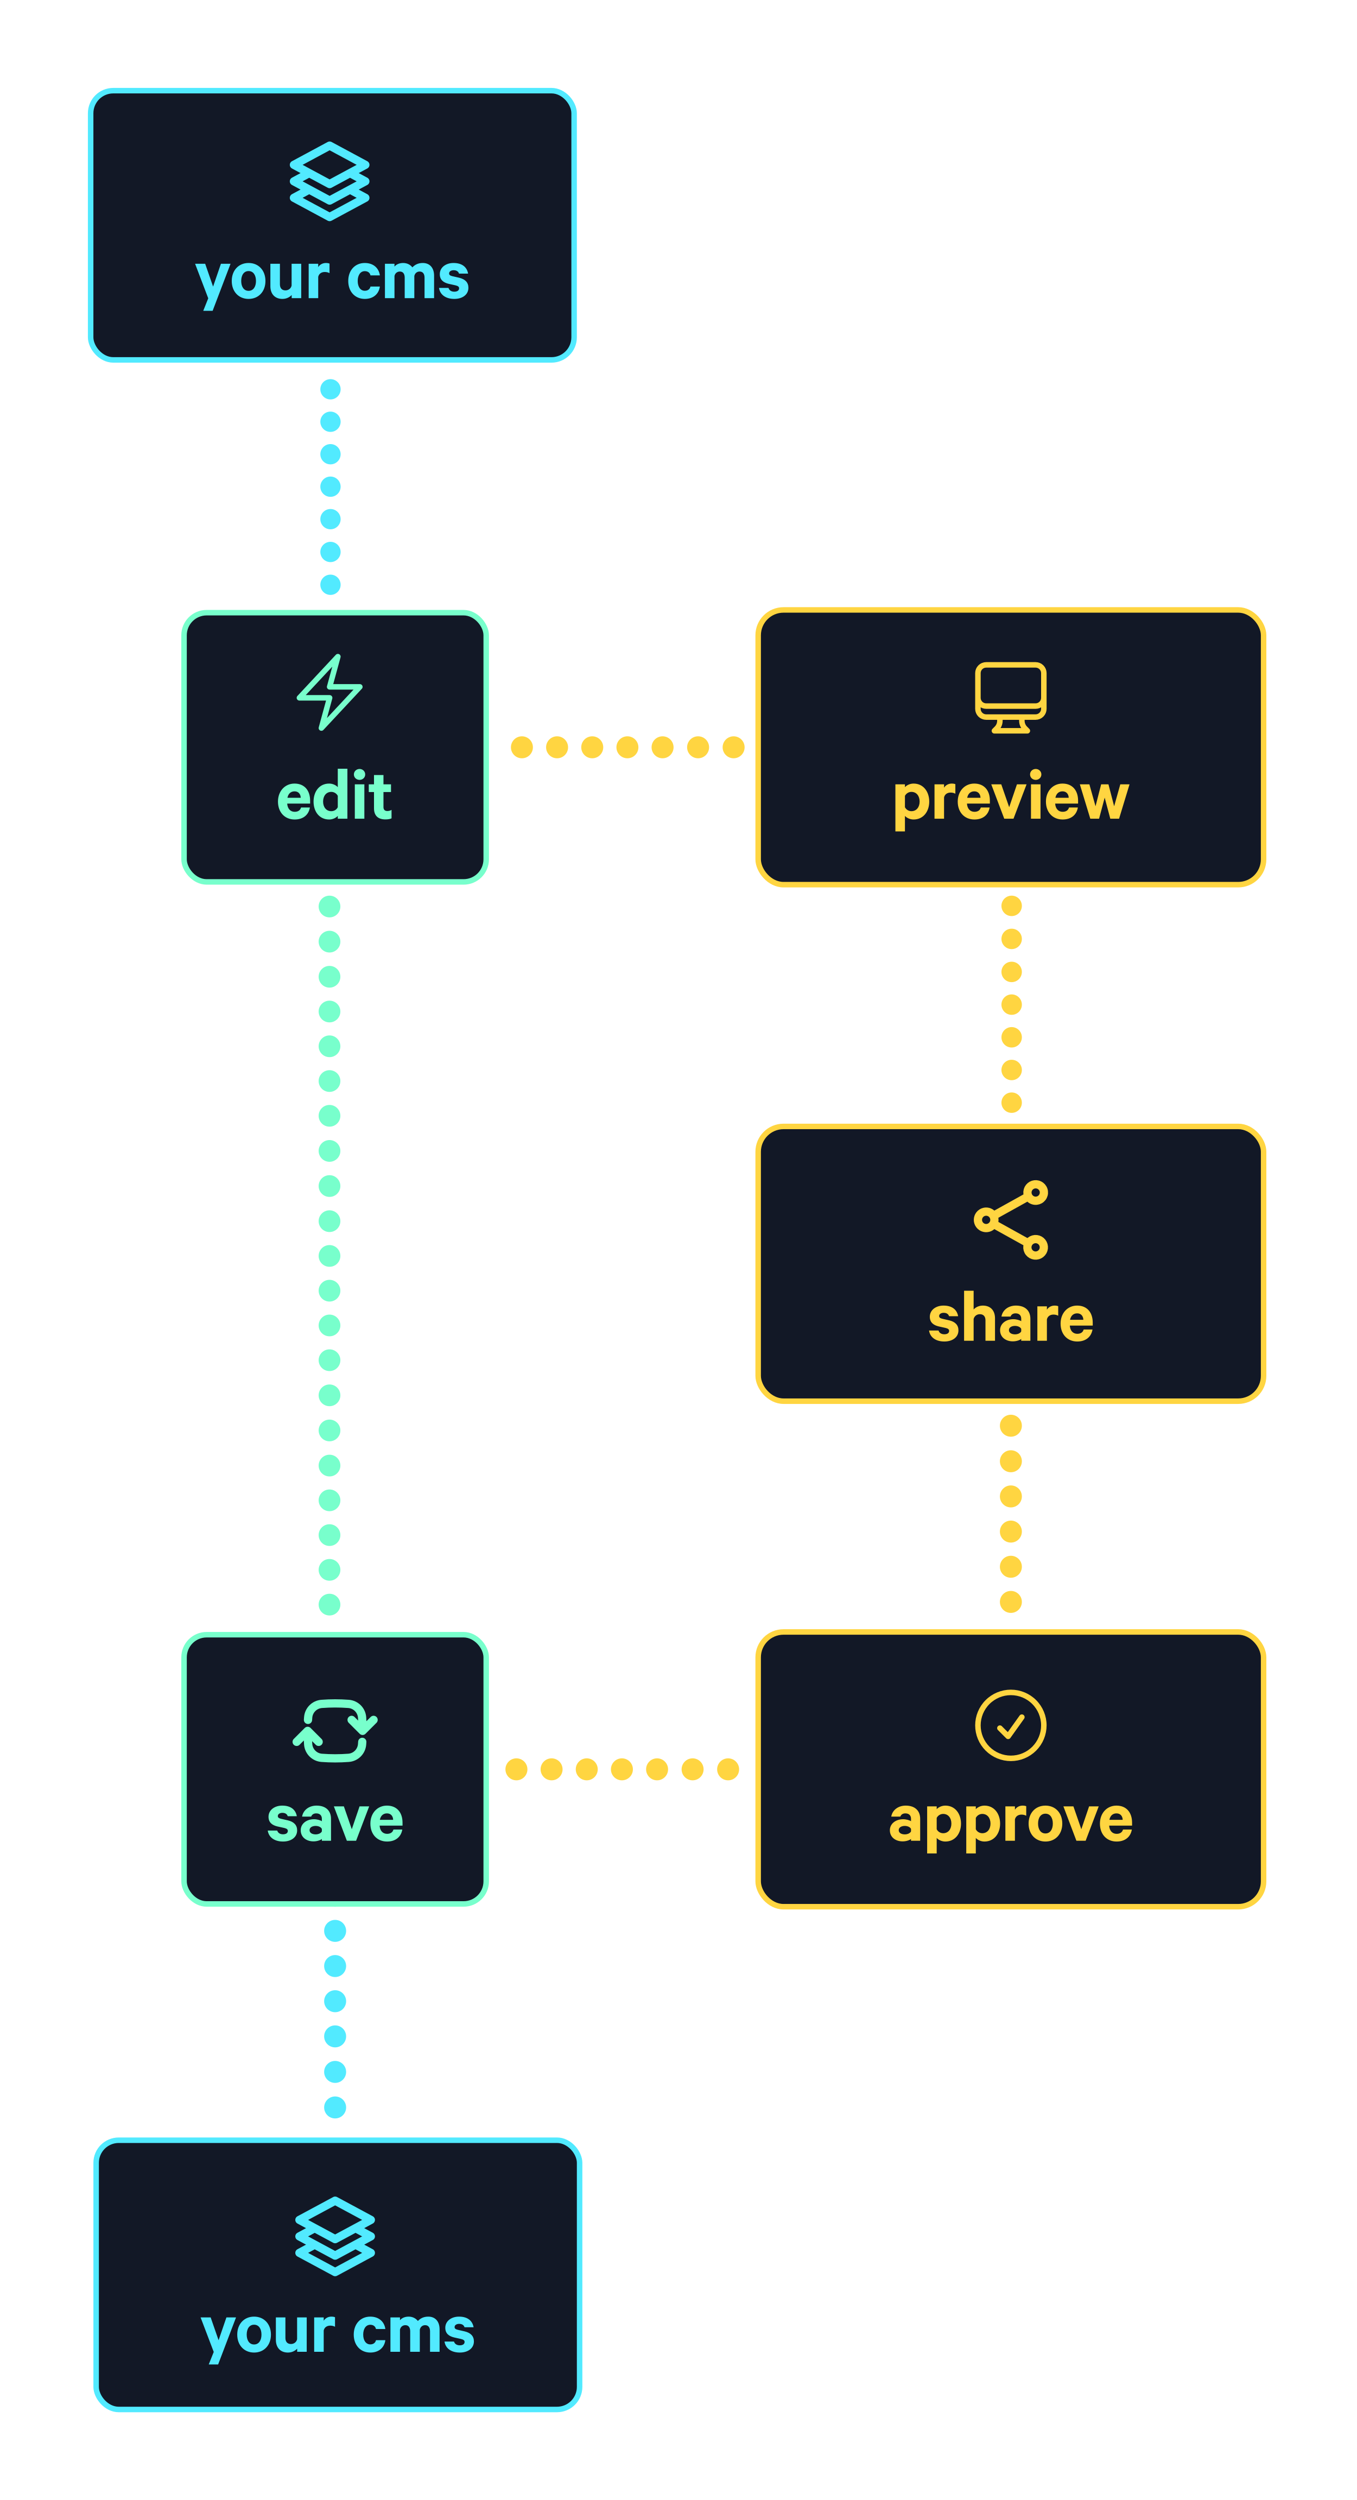 <svg width="247" height="455" viewBox="0 0 247 455" fill="none" xmlns="http://www.w3.org/2000/svg">
<ellipse cx="60.154" cy="70.846" rx="1.846" ry="1.846" fill="#52EAFF"/>
<ellipse cx="60.154" cy="76.755" rx="1.846" ry="1.846" fill="#52EAFF"/>
<ellipse cx="60.154" cy="82.664" rx="1.846" ry="1.846" fill="#52EAFF"/>
<ellipse cx="60.154" cy="88.572" rx="1.846" ry="1.846" fill="#52EAFF"/>
<ellipse cx="60.154" cy="94.481" rx="1.846" ry="1.846" fill="#52EAFF"/>
<ellipse cx="60.154" cy="100.451" rx="1.846" ry="1.846" fill="#52EAFF"/>
<ellipse cx="60.154" cy="106.421" rx="1.846" ry="1.846" fill="#52EAFF"/>
<ellipse cx="61" cy="345" rx="2" ry="2" fill="#52EAFF"/>
<ellipse cx="61" cy="351.4" rx="2" ry="2" fill="#52EAFF"/>
<ellipse cx="61" cy="357.8" rx="2" ry="2" fill="#52EAFF"/>
<ellipse cx="61" cy="364.2" rx="2" ry="2" fill="#52EAFF"/>
<ellipse cx="61" cy="370.6" rx="2" ry="2" fill="#52EAFF"/>
<ellipse cx="61" cy="377.067" rx="2" ry="2" fill="#52EAFF"/>
<ellipse cx="61" cy="383.533" rx="2" ry="2" fill="#52EAFF"/>
<circle cx="95" cy="136" r="2" transform="rotate(-90 95 136)" fill="#FFD541"/>
<circle cx="101.399" cy="136" r="2" transform="rotate(-90 101.399 136)" fill="#FFD541"/>
<circle cx="107.8" cy="136" r="2" transform="rotate(-90 107.8 136)" fill="#FFD541"/>
<circle cx="114.2" cy="136" r="2" transform="rotate(-90 114.2 136)" fill="#FFD541"/>
<circle cx="120.601" cy="136" r="2" transform="rotate(-90 120.601 136)" fill="#FFD541"/>
<circle cx="127.067" cy="136" r="2" transform="rotate(-90 127.067 136)" fill="#FFD541"/>
<circle cx="133.533" cy="136" r="2" transform="rotate(-90 133.533 136)" fill="#FFD541"/>
<circle cx="184.141" cy="200.674" r="1.859" transform="rotate(-180 184.141 200.674)" fill="#FFD541"/>
<circle cx="184.141" cy="194.726" r="1.859" transform="rotate(-180 184.141 194.726)" fill="#FFD541"/>
<circle cx="184.141" cy="188.777" r="1.859" transform="rotate(-180 184.141 188.777)" fill="#FFD541"/>
<circle cx="184.141" cy="182.829" r="1.859" transform="rotate(-180 184.141 182.829)" fill="#FFD541"/>
<circle cx="184.141" cy="176.88" r="1.859" transform="rotate(-180 184.141 176.88)" fill="#FFD541"/>
<circle cx="184.141" cy="170.869" r="1.859" transform="rotate(-180 184.141 170.869)" fill="#FFD541"/>
<circle cx="184.141" cy="164.859" r="1.859" transform="rotate(-180 184.141 164.859)" fill="#FFD541"/>
<circle cx="59.977" cy="203.064" r="1.977" transform="rotate(-180 59.977 203.064)" fill="#78FFCC"/>
<circle cx="59.977" cy="196.739" r="1.977" transform="rotate(-180 59.977 196.739)" fill="#78FFCC"/>
<circle cx="59.977" cy="190.412" r="1.977" transform="rotate(-180 59.977 190.412)" fill="#78FFCC"/>
<circle cx="59.977" cy="184.086" r="1.977" transform="rotate(-180 59.977 184.086)" fill="#78FFCC"/>
<circle cx="59.977" cy="177.76" r="1.977" transform="rotate(-180 59.977 177.76)" fill="#78FFCC"/>
<circle cx="59.977" cy="171.368" r="1.977" transform="rotate(-180 59.977 171.368)" fill="#78FFCC"/>
<circle cx="59.977" cy="164.977" r="1.977" transform="rotate(-180 59.977 164.977)" fill="#78FFCC"/>
<circle cx="59.977" cy="247.544" r="1.977" transform="rotate(-180 59.977 247.544)" fill="#78FFCC"/>
<circle cx="59.977" cy="241.218" r="1.977" transform="rotate(-180 59.977 241.218)" fill="#78FFCC"/>
<circle cx="59.977" cy="234.892" r="1.977" transform="rotate(-180 59.977 234.892)" fill="#78FFCC"/>
<circle cx="59.977" cy="228.566" r="1.977" transform="rotate(-180 59.977 228.566)" fill="#78FFCC"/>
<circle cx="59.977" cy="222.24" r="1.977" transform="rotate(-180 59.977 222.24)" fill="#78FFCC"/>
<circle cx="59.977" cy="215.848" r="1.977" transform="rotate(-180 59.977 215.848)" fill="#78FFCC"/>
<circle cx="59.977" cy="209.456" r="1.977" transform="rotate(-180 59.977 209.456)" fill="#78FFCC"/>
<circle cx="59.977" cy="292.023" r="1.977" transform="rotate(-180 59.977 292.023)" fill="#78FFCC"/>
<circle cx="59.977" cy="285.697" r="1.977" transform="rotate(-180 59.977 285.697)" fill="#78FFCC"/>
<circle cx="59.977" cy="279.371" r="1.977" transform="rotate(-180 59.977 279.371)" fill="#78FFCC"/>
<circle cx="59.977" cy="273.045" r="1.977" transform="rotate(-180 59.977 273.045)" fill="#78FFCC"/>
<circle cx="59.977" cy="266.719" r="1.977" transform="rotate(-180 59.977 266.719)" fill="#78FFCC"/>
<circle cx="59.977" cy="260.327" r="1.977" transform="rotate(-180 59.977 260.327)" fill="#78FFCC"/>
<circle cx="59.977" cy="253.936" r="1.977" transform="rotate(-180 59.977 253.936)" fill="#78FFCC"/>
<circle cx="184" cy="291.533" r="2" transform="rotate(-180 184 291.533)" fill="#FFD541"/>
<circle cx="184" cy="285.134" r="2" transform="rotate(-180 184 285.134)" fill="#FFD541"/>
<circle cx="184" cy="278.733" r="2" transform="rotate(-180 184 278.733)" fill="#FFD541"/>
<circle cx="184" cy="272.333" r="2" transform="rotate(-180 184 272.333)" fill="#FFD541"/>
<circle cx="184" cy="265.933" r="2" transform="rotate(-180 184 265.933)" fill="#FFD541"/>
<circle cx="184" cy="259.466" r="2" transform="rotate(-180 184 259.466)" fill="#FFD541"/>
<circle cx="184" cy="253" r="2" transform="rotate(-180 184 253)" fill="#FFD541"/>
<circle cx="94" cy="322" r="2" transform="rotate(-90 94 322)" fill="#FFD541"/>
<circle cx="100.399" cy="322" r="2" transform="rotate(-90 100.399 322)" fill="#FFD541"/>
<circle cx="106.8" cy="322" r="2" transform="rotate(-90 106.8 322)" fill="#FFD541"/>
<circle cx="113.2" cy="322" r="2" transform="rotate(-90 113.2 322)" fill="#FFD541"/>
<circle cx="119.601" cy="322" r="2" transform="rotate(-90 119.601 322)" fill="#FFD541"/>
<circle cx="126.067" cy="322" r="2" transform="rotate(-90 126.067 322)" fill="#FFD541"/>
<circle cx="132.533" cy="322" r="2" transform="rotate(-90 132.533 322)" fill="#FFD541"/>
<g filter="url(#filter0_d_1102_111)">
<rect x="16.5" y="16.5" width="88" height="49" rx="4.113" fill="#121826" stroke="#52EAFF"/>
<path d="M38.702 56.569H36.994L37.904 54.288L35.51 48.002H37.344L38.786 52.16L40.214 48.002H41.964L38.702 56.569ZM48.315 51.138C48.315 53.056 47.069 54.4 45.249 54.4C43.429 54.4 42.183 53.056 42.183 51.138C42.183 49.206 43.429 47.861 45.249 47.861C47.069 47.861 48.315 49.206 48.315 51.138ZM46.593 51.138C46.593 50.087 46.117 49.331 45.249 49.331C44.381 49.331 43.905 50.087 43.905 51.138C43.905 52.173 44.381 52.929 45.249 52.929C46.117 52.929 46.593 52.173 46.593 51.138ZM54.828 48.002V54.26H53.092V53.685C52.742 54.078 52.14 54.4 51.412 54.4C50.012 54.4 49.214 53.475 49.214 52.09V48.002H50.95V51.739C50.95 52.398 51.272 52.846 51.958 52.846C52.49 52.846 52.952 52.523 53.078 51.977V48.002H54.828ZM59.979 47.974V49.709C59.741 49.569 59.433 49.499 59.111 49.499C58.523 49.499 58.047 49.807 57.921 50.382V54.26H56.185V48.002H57.921V48.617C58.187 48.169 58.705 47.861 59.321 47.861C59.615 47.861 59.881 47.917 59.979 47.974ZM63.388 51.138C63.388 49.191 64.62 47.861 66.398 47.861C67.966 47.861 68.96 48.785 69.142 50.115H67.434C67.336 49.639 66.958 49.346 66.398 49.346C65.6 49.346 65.11 50.074 65.11 51.138C65.11 52.188 65.6 52.916 66.398 52.916C66.958 52.916 67.336 52.621 67.434 52.145H69.142C68.96 53.489 67.966 54.4 66.398 54.4C64.62 54.4 63.388 53.069 63.388 51.138ZM75.064 48.66C75.47 48.212 76.072 47.861 76.954 47.861C78.242 47.861 79.012 48.758 79.012 50.172V54.26H77.276V50.535C77.276 49.864 76.982 49.416 76.38 49.416C75.932 49.416 75.526 49.696 75.414 50.227V54.26H73.664V50.535C73.664 49.864 73.384 49.416 72.782 49.416C72.334 49.416 71.914 49.696 71.802 50.227V54.26H70.066V48.002H71.802V48.52C72.11 48.127 72.684 47.861 73.384 47.861C74.126 47.861 74.714 48.197 75.064 48.66ZM79.911 52.398H81.633C81.773 52.846 82.165 53.084 82.683 53.084C83.215 53.084 83.565 52.873 83.565 52.468C83.565 52.188 83.369 52.047 82.935 51.935L81.675 51.656C80.723 51.431 80.051 50.941 80.051 49.892C80.051 48.673 81.143 47.861 82.543 47.861C84.125 47.861 84.993 48.617 85.203 49.794H83.551C83.439 49.444 83.145 49.178 82.571 49.178C82.151 49.178 81.745 49.373 81.745 49.766C81.745 50.017 81.913 50.157 82.305 50.255L83.593 50.55C84.685 50.816 85.259 51.417 85.259 52.37C85.259 53.644 84.153 54.4 82.697 54.4C81.171 54.4 80.093 53.672 79.911 52.398Z" fill="#52EAFF"/>
</g>
<g filter="url(#filter1_d_1102_111)">
<rect x="17.5" y="389.5" width="88" height="49" rx="4.113" fill="#121826" stroke="#52EAFF"/>
<path d="M39.702 430.31H37.994L38.904 428.028L36.51 421.742H38.344L39.786 425.9L41.214 421.742H42.964L39.702 430.31ZM49.315 424.878C49.315 426.796 48.069 428.14 46.249 428.14C44.429 428.14 43.183 426.796 43.183 424.878C43.183 422.946 44.429 421.602 46.249 421.602C48.069 421.602 49.315 422.946 49.315 424.878ZM47.593 424.878C47.593 423.828 47.117 423.072 46.249 423.072C45.381 423.072 44.905 423.828 44.905 424.878C44.905 425.914 45.381 426.67 46.249 426.67C47.117 426.67 47.593 425.914 47.593 424.878ZM55.828 421.742V428H54.092V427.426C53.742 427.818 53.14 428.14 52.412 428.14C51.012 428.14 50.214 427.216 50.214 425.83V421.742H51.95V425.48C51.95 426.138 52.272 426.586 52.958 426.586C53.49 426.586 53.952 426.264 54.078 425.718V421.742H55.828ZM60.979 421.714V423.45C60.741 423.31 60.433 423.24 60.111 423.24C59.523 423.24 59.047 423.548 58.921 424.122V428H57.185V421.742H58.921V422.358C59.187 421.91 59.705 421.602 60.321 421.602C60.615 421.602 60.881 421.658 60.979 421.714ZM64.388 424.878C64.388 422.932 65.62 421.602 67.398 421.602C68.966 421.602 69.96 422.526 70.142 423.856H68.434C68.336 423.38 67.958 423.086 67.398 423.086C66.6 423.086 66.11 423.814 66.11 424.878C66.11 425.928 66.6 426.656 67.398 426.656C67.958 426.656 68.336 426.362 68.434 425.886H70.142C69.96 427.23 68.966 428.14 67.398 428.14C65.62 428.14 64.388 426.81 64.388 424.878ZM76.064 422.4C76.47 421.952 77.072 421.602 77.954 421.602C79.242 421.602 80.012 422.498 80.012 423.912V428H78.276V424.276C78.276 423.604 77.982 423.156 77.38 423.156C76.932 423.156 76.526 423.436 76.414 423.968V428H74.664V424.276C74.664 423.604 74.384 423.156 73.782 423.156C73.334 423.156 72.914 423.436 72.802 423.968V428H71.066V421.742H72.802V422.26C73.11 421.868 73.684 421.602 74.384 421.602C75.126 421.602 75.714 421.938 76.064 422.4ZM80.911 426.138H82.633C82.773 426.586 83.165 426.824 83.683 426.824C84.215 426.824 84.565 426.614 84.565 426.208C84.565 425.928 84.369 425.788 83.935 425.676L82.675 425.396C81.723 425.172 81.051 424.682 81.051 423.632C81.051 422.414 82.143 421.602 83.543 421.602C85.125 421.602 85.993 422.358 86.203 423.534H84.551C84.439 423.184 84.145 422.918 83.571 422.918C83.151 422.918 82.745 423.114 82.745 423.506C82.745 423.758 82.913 423.898 83.305 423.996L84.593 424.29C85.685 424.556 86.259 425.158 86.259 426.11C86.259 427.384 85.153 428.14 83.697 428.14C82.171 428.14 81.093 427.412 80.911 426.138Z" fill="#52EAFF"/>
</g>
<g filter="url(#filter2_d_1102_111)">
<rect x="33.5" y="111.5" width="55" height="49" rx="4.113" fill="#121826" stroke="#78FFCC"/>
<path d="M54.795 146.956H56.406C56.181 148.286 55.202 149.14 53.633 149.14C51.813 149.14 50.596 147.81 50.596 145.878C50.596 143.988 51.855 142.602 53.605 142.602C55.44 142.602 56.447 143.876 56.447 145.71V146.242H52.276C52.331 147.18 52.864 147.74 53.633 147.74C54.221 147.74 54.656 147.488 54.795 146.956ZM53.62 144.016C52.947 144.016 52.471 144.422 52.318 145.192H54.739C54.725 144.534 54.334 144.016 53.62 144.016ZM61.483 149V148.482C61.203 148.818 60.587 149.14 59.915 149.14C58.095 149.14 57.073 147.67 57.073 145.878C57.073 144.086 58.095 142.602 59.915 142.602C60.587 142.602 61.203 142.924 61.483 143.26V139.9H63.233V149H61.483ZM61.483 146.9V144.842C61.287 144.422 60.811 144.114 60.307 144.114C59.369 144.114 58.809 144.87 58.809 145.878C58.809 146.872 59.369 147.628 60.307 147.628C60.825 147.628 61.287 147.334 61.483 146.9ZM66.32 142.742V149H64.584V142.742H66.32ZM66.474 140.936C66.474 141.524 65.998 141.93 65.452 141.93C64.892 141.93 64.416 141.524 64.416 140.936C64.416 140.362 64.892 139.942 65.452 139.942C65.998 139.942 66.474 140.362 66.474 140.936ZM68.076 147.11V144.142H67.124V142.742H68.076V141.048H69.798V142.742H71.17V144.142H69.798V146.886C69.798 147.376 70.064 147.6 70.512 147.6C70.778 147.6 71.072 147.516 71.268 147.39V148.93C71.03 149.056 70.61 149.126 70.148 149.126C68.874 149.126 68.076 148.496 68.076 147.11Z" fill="#78FFCC"/>
</g>
<g filter="url(#filter3_d_1102_111)">
<rect x="33.5" y="297.5" width="55" height="49" rx="4.113" fill="#121826" stroke="#78FFCC"/>
<path d="M48.736 333.138H50.458C50.598 333.586 50.99 333.824 51.508 333.824C52.04 333.824 52.39 333.614 52.39 333.208C52.39 332.928 52.194 332.788 51.76 332.676L50.5 332.396C49.548 332.172 48.876 331.682 48.876 330.632C48.876 329.414 49.968 328.602 51.368 328.602C52.95 328.602 53.818 329.358 54.028 330.534H52.376C52.264 330.184 51.97 329.918 51.396 329.918C50.976 329.918 50.57 330.114 50.57 330.506C50.57 330.758 50.738 330.898 51.13 330.996L52.418 331.29C53.51 331.556 54.084 332.158 54.084 333.11C54.084 334.384 52.978 335.14 51.522 335.14C49.996 335.14 48.918 334.412 48.736 333.138ZM60.251 335H58.585V334.664C58.375 334.874 57.745 335.112 57.059 335.112C55.799 335.112 54.735 334.384 54.735 333.082C54.735 331.892 55.799 331.08 57.157 331.08C57.703 331.08 58.333 331.262 58.585 331.444V330.982C58.585 330.45 58.263 330.016 57.563 330.016C57.073 330.016 56.779 330.24 56.639 330.604H54.987C55.169 329.47 56.191 328.602 57.619 328.602C59.285 328.602 60.251 329.512 60.251 331.01V335ZM58.585 333.292V332.844C58.431 332.508 57.955 332.298 57.451 332.298C56.905 332.298 56.345 332.536 56.345 333.068C56.345 333.614 56.905 333.838 57.451 333.838C57.955 333.838 58.431 333.628 58.585 333.292ZM64.816 335H63.136L60.77 328.742H62.59L64.032 332.9L65.446 328.742H67.196L64.816 335ZM71.616 332.956H73.226C73.002 334.286 72.022 335.14 70.454 335.14C68.634 335.14 67.416 333.81 67.416 331.878C67.416 329.988 68.676 328.602 70.426 328.602C72.26 328.602 73.268 329.876 73.268 331.71V332.242H69.096C69.152 333.18 69.684 333.74 70.454 333.74C71.042 333.74 71.476 333.488 71.616 332.956ZM70.44 330.016C69.768 330.016 69.292 330.422 69.138 331.192H71.56C71.546 330.534 71.154 330.016 70.44 330.016Z" fill="#78FFCC"/>
</g>
<g filter="url(#filter4_d_1102_111)">
<rect x="138" y="111" width="92" height="50" rx="4.613" fill="#121826" stroke="#FFD541"/>
<path d="M164.716 148.482V151.31H162.98V142.742H164.716V143.26C164.996 142.924 165.612 142.602 166.284 142.602C168.104 142.602 169.14 144.114 169.14 145.878C169.14 147.642 168.104 149.14 166.284 149.14C165.612 149.14 164.996 148.818 164.716 148.482ZM164.716 144.842V146.9C164.926 147.334 165.388 147.628 165.892 147.628C166.83 147.628 167.39 146.872 167.39 145.878C167.39 144.87 166.83 144.114 165.892 144.114C165.374 144.114 164.926 144.422 164.716 144.842ZM173.893 142.714V144.45C173.655 144.31 173.347 144.24 173.025 144.24C172.437 144.24 171.961 144.548 171.835 145.122V149H170.099V142.742H171.835V143.358C172.101 142.91 172.619 142.602 173.235 142.602C173.529 142.602 173.795 142.658 173.893 142.714ZM178.525 146.956H180.135C179.911 148.286 178.931 149.14 177.363 149.14C175.543 149.14 174.325 147.81 174.325 145.878C174.325 143.988 175.585 142.602 177.335 142.602C179.169 142.602 180.177 143.876 180.177 145.71V146.242H176.005C176.061 147.18 176.593 147.74 177.363 147.74C177.951 147.74 178.385 147.488 178.525 146.956ZM177.349 144.016C176.677 144.016 176.201 144.422 176.047 145.192H178.469C178.455 144.534 178.063 144.016 177.349 144.016ZM184.475 149H182.795L180.429 142.742H182.249L183.691 146.9L185.105 142.742H186.855L184.475 149ZM189.394 142.742V149H187.658V142.742H189.394ZM189.548 140.936C189.548 141.524 189.072 141.93 188.526 141.93C187.966 141.93 187.49 141.524 187.49 140.936C187.49 140.362 187.966 139.942 188.526 139.942C189.072 139.942 189.548 140.362 189.548 140.936ZM194.58 146.956H196.19C195.966 148.286 194.986 149.14 193.418 149.14C191.598 149.14 190.38 147.81 190.38 145.878C190.38 143.988 191.64 142.602 193.39 142.602C195.224 142.602 196.232 143.876 196.232 145.71V146.242H192.06C192.116 147.18 192.648 147.74 193.418 147.74C194.006 147.74 194.44 147.488 194.58 146.956ZM193.404 144.016C192.732 144.016 192.256 144.422 192.102 145.192H194.524C194.51 144.534 194.118 144.016 193.404 144.016ZM201.76 142.742L202.796 146.732L203.916 142.742H205.596L203.692 149H202.096L201.074 145.164L200.052 149H198.456L196.552 142.742H198.288L199.408 146.732L200.43 142.742H201.76Z" fill="#FFD541"/>
</g>
<g filter="url(#filter5_d_1102_111)">
<rect x="138" y="205" width="92" height="50" rx="4.613" fill="#121826" stroke="#FFD541"/>
<path d="M169.106 242.138H170.828C170.968 242.586 171.36 242.824 171.878 242.824C172.41 242.824 172.76 242.614 172.76 242.208C172.76 241.928 172.564 241.788 172.13 241.676L170.87 241.396C169.918 241.172 169.246 240.682 169.246 239.632C169.246 238.414 170.338 237.602 171.738 237.602C173.32 237.602 174.188 238.358 174.398 239.534H172.746C172.634 239.184 172.34 238.918 171.766 238.918C171.346 238.918 170.94 239.114 170.94 239.506C170.94 239.758 171.108 239.898 171.5 239.996L172.788 240.29C173.88 240.556 174.454 241.158 174.454 242.11C174.454 243.384 173.348 244.14 171.892 244.14C170.366 244.14 169.288 243.412 169.106 242.138ZM175.483 244V234.9H177.219V238.316C177.555 237.924 178.171 237.602 178.899 237.602C180.313 237.602 181.111 238.526 181.111 239.912V244H179.375V240.276C179.375 239.618 179.039 239.17 178.353 239.17C177.821 239.17 177.359 239.492 177.219 240.038V244H175.483ZM187.549 244H185.883V243.664C185.673 243.874 185.043 244.112 184.357 244.112C183.097 244.112 182.033 243.384 182.033 242.082C182.033 240.892 183.097 240.08 184.455 240.08C185.001 240.08 185.631 240.262 185.883 240.444V239.982C185.883 239.45 185.561 239.016 184.861 239.016C184.371 239.016 184.077 239.24 183.937 239.604H182.285C182.467 238.47 183.489 237.602 184.917 237.602C186.583 237.602 187.549 238.512 187.549 240.01V244ZM185.883 242.292V241.844C185.729 241.508 185.253 241.298 184.749 241.298C184.203 241.298 183.643 241.536 183.643 242.068C183.643 242.614 184.203 242.838 184.749 242.838C185.253 242.838 185.729 242.628 185.883 242.292ZM192.614 237.714V239.45C192.376 239.31 192.068 239.24 191.746 239.24C191.158 239.24 190.682 239.548 190.556 240.122V244H188.82V237.742H190.556V238.358C190.822 237.91 191.34 237.602 191.956 237.602C192.25 237.602 192.516 237.658 192.614 237.714ZM197.246 241.956H198.856C198.632 243.286 197.652 244.14 196.084 244.14C194.264 244.14 193.046 242.81 193.046 240.878C193.046 238.988 194.306 237.602 196.056 237.602C197.89 237.602 198.898 238.876 198.898 240.71V241.242H194.726C194.782 242.18 195.314 242.74 196.084 242.74C196.672 242.74 197.106 242.488 197.246 241.956ZM196.07 239.016C195.398 239.016 194.922 239.422 194.768 240.192H197.19C197.176 239.534 196.784 239.016 196.07 239.016Z" fill="#FFD541"/>
</g>
<g filter="url(#filter6_d_1102_111)">
<rect x="138" y="297" width="92" height="50" rx="4.613" fill="#121826" stroke="#FFD541"/>
<path d="M167.489 335H165.823V334.664C165.613 334.874 164.983 335.112 164.297 335.112C163.037 335.112 161.973 334.384 161.973 333.082C161.973 331.892 163.037 331.08 164.395 331.08C164.941 331.08 165.571 331.262 165.823 331.444V330.982C165.823 330.45 165.501 330.016 164.801 330.016C164.311 330.016 164.017 330.24 163.877 330.604H162.225C162.407 329.47 163.429 328.602 164.857 328.602C166.523 328.602 167.489 329.512 167.489 331.01V335ZM165.823 333.292V332.844C165.669 332.508 165.193 332.298 164.689 332.298C164.143 332.298 163.583 332.536 163.583 333.068C163.583 333.614 164.143 333.838 164.689 333.838C165.193 333.838 165.669 333.628 165.823 333.292ZM170.496 334.482V337.31H168.76V328.742H170.496V329.26C170.776 328.924 171.392 328.602 172.064 328.602C173.884 328.602 174.92 330.114 174.92 331.878C174.92 333.642 173.884 335.14 172.064 335.14C171.392 335.14 170.776 334.818 170.496 334.482ZM170.496 330.842V332.9C170.706 333.334 171.168 333.628 171.672 333.628C172.61 333.628 173.17 332.872 173.17 331.878C173.17 330.87 172.61 330.114 171.672 330.114C171.154 330.114 170.706 330.422 170.496 330.842ZM177.615 334.482V337.31H175.879V328.742H177.615V329.26C177.895 328.924 178.511 328.602 179.183 328.602C181.003 328.602 182.039 330.114 182.039 331.878C182.039 333.642 181.003 335.14 179.183 335.14C178.511 335.14 177.895 334.818 177.615 334.482ZM177.615 330.842V332.9C177.825 333.334 178.287 333.628 178.791 333.628C179.729 333.628 180.289 332.872 180.289 331.878C180.289 330.87 179.729 330.114 178.791 330.114C178.273 330.114 177.825 330.422 177.615 330.842ZM186.793 328.714V330.45C186.555 330.31 186.247 330.24 185.925 330.24C185.337 330.24 184.861 330.548 184.735 331.122V335H182.999V328.742H184.735V329.358C185.001 328.91 185.519 328.602 186.135 328.602C186.429 328.602 186.695 328.658 186.793 328.714ZM193.357 331.878C193.357 333.796 192.111 335.14 190.291 335.14C188.471 335.14 187.225 333.796 187.225 331.878C187.225 329.946 188.471 328.602 190.291 328.602C192.111 328.602 193.357 329.946 193.357 331.878ZM191.635 331.878C191.635 330.828 191.159 330.072 190.291 330.072C189.423 330.072 188.947 330.828 188.947 331.878C188.947 332.914 189.423 333.67 190.291 333.67C191.159 333.67 191.635 332.914 191.635 331.878ZM197.607 335H195.927L193.561 328.742H195.381L196.823 332.9L198.237 328.742H199.987L197.607 335ZM204.407 332.956H206.017C205.793 334.286 204.813 335.14 203.245 335.14C201.425 335.14 200.207 333.81 200.207 331.878C200.207 329.988 201.467 328.602 203.217 328.602C205.051 328.602 206.059 329.876 206.059 331.71V332.242H201.887C201.943 333.18 202.475 333.74 203.245 333.74C203.833 333.74 204.267 333.488 204.407 332.956ZM203.231 330.016C202.559 330.016 202.083 330.422 201.929 331.192H204.351C204.337 330.534 203.945 330.016 203.231 330.016Z" fill="#FFD541"/>
</g>
<g clip-path="url(#clip0_1102_111)">
<path d="M56.286 31.5L53.5 33L56.286 34.5M56.286 31.5L60 33.5L63.714 31.5M56.286 31.5L53.5 30L60 26.5L66.5 30L63.714 31.5M56.286 34.5L53.5 36L60 39.5L66.5 36L63.714 34.5M56.286 34.5L60 36.5L63.714 34.5M63.714 31.5L66.5 33L63.714 34.5" stroke="#52EAFF" stroke-width="1.5" stroke-linecap="round" stroke-linejoin="round"/>
</g>
<g clip-path="url(#clip1_1102_111)">
<path d="M57.286 405.5L54.5 407L57.286 408.5M57.286 405.5L61 407.5L64.714 405.5M57.286 405.5L54.5 404L61 400.5L67.5 404L64.714 405.5M57.286 408.5L54.5 410L61 413.5L67.5 410L64.714 408.5M57.286 408.5L61 410.5L64.714 408.5M64.714 405.5L67.5 407L64.714 408.5" stroke="#52EAFF" stroke-width="1.5" stroke-linecap="round" stroke-linejoin="round"/>
</g>
<path d="M182 314.5L183.5 316L186 312.5M190 314C190 314.788 189.845 315.568 189.543 316.296C189.242 317.024 188.8 317.685 188.243 318.243C187.685 318.8 187.024 319.242 186.296 319.543C185.568 319.845 184.788 320 184 320C183.212 320 182.432 319.845 181.704 319.543C180.976 319.242 180.315 318.8 179.757 318.243C179.2 317.685 178.758 317.024 178.457 316.296C178.155 315.568 178 314.788 178 314C178 312.409 178.632 310.883 179.757 309.757C180.883 308.632 182.409 308 184 308C185.591 308 187.117 308.632 188.243 309.757C189.368 310.883 190 312.409 190 314Z" stroke="#FFD541" stroke-linecap="round" stroke-linejoin="round"/>
<path d="M180.811 221.271C180.65 220.981 180.396 220.752 180.091 220.621C179.786 220.49 179.445 220.465 179.124 220.548C178.802 220.631 178.517 220.819 178.314 221.082C178.11 221.345 178 221.668 178 222C178 222.332 178.11 222.655 178.314 222.918C178.517 223.181 178.802 223.369 179.124 223.452C179.445 223.535 179.786 223.51 180.091 223.379C180.396 223.248 180.65 223.019 180.811 222.729M180.811 221.271C180.931 221.487 181 221.735 181 222C181 222.265 180.931 222.513 180.811 222.729M180.811 221.271L187.188 217.729M180.811 222.729L187.188 226.271M187.188 217.729C187.282 217.905 187.41 218.06 187.564 218.187C187.718 218.313 187.896 218.407 188.088 218.463C188.279 218.52 188.479 218.538 188.677 218.516C188.876 218.494 189.067 218.433 189.242 218.336C189.416 218.24 189.569 218.109 189.692 217.952C189.816 217.795 189.906 217.616 189.959 217.424C190.012 217.231 190.026 217.03 190.001 216.833C189.975 216.635 189.911 216.444 189.81 216.272C189.613 215.932 189.29 215.683 188.912 215.579C188.533 215.475 188.128 215.523 187.785 215.714C187.441 215.905 187.186 216.223 187.075 216.599C186.963 216.976 187.004 217.382 187.188 217.729ZM187.188 226.271C187.093 226.444 187.032 226.633 187.009 226.829C186.987 227.024 187.003 227.223 187.057 227.412C187.112 227.602 187.202 227.779 187.325 227.933C187.447 228.087 187.599 228.216 187.771 228.312C187.944 228.407 188.133 228.468 188.329 228.491C188.525 228.513 188.723 228.497 188.912 228.443C189.102 228.389 189.279 228.298 189.433 228.175C189.587 228.053 189.716 227.901 189.812 227.729C190.005 227.381 190.052 226.97 189.943 226.588C189.834 226.205 189.577 225.882 189.229 225.688C188.881 225.495 188.471 225.448 188.088 225.557C187.705 225.667 187.382 225.923 187.188 226.271Z" stroke="#FFD541" stroke-width="1.5" stroke-linecap="round" stroke-linejoin="round"/>
<path d="M182 130.5V131.171C182 131.434 181.948 131.694 181.848 131.937C181.747 132.18 181.6 132.4 181.414 132.586L181 133H187L186.586 132.586C186.4 132.4 186.253 132.18 186.152 131.937C186.052 131.694 186 131.434 186 131.171V130.5M190 122.5V129C190 129.398 189.842 129.779 189.561 130.061C189.279 130.342 188.898 130.5 188.5 130.5H179.5C179.102 130.5 178.721 130.342 178.439 130.061C178.158 129.779 178 129.398 178 129V122.5M190 122.5C190 122.102 189.842 121.721 189.561 121.439C189.279 121.158 188.898 121 188.5 121H179.5C179.102 121 178.721 121.158 178.439 121.439C178.158 121.721 178 122.102 178 122.5M190 122.5V127C190 127.398 189.842 127.779 189.561 128.061C189.279 128.342 188.898 128.5 188.5 128.5H179.5C179.102 128.5 178.721 128.342 178.439 128.061C178.158 127.779 178 127.398 178 127V122.5" stroke="#FFD541" stroke-linecap="round" stroke-linejoin="round"/>
<path d="M66 315C66 314.179 65.969 313.365 65.908 312.559C65.861 311.92 65.586 311.32 65.133 310.867C64.68 310.414 64.08 310.139 63.441 310.092C61.816 309.969 60.184 309.969 58.559 310.092C57.92 310.139 57.32 310.414 56.867 310.867C56.414 311.32 56.139 311.92 56.092 312.559C56.081 312.705 56.071 312.853 56.061 313M66 315L68 313M66 315L64 313M56 315C56 315.821 56.031 316.635 56.092 317.441C56.139 318.08 56.414 318.68 56.867 319.133C57.32 319.586 57.92 319.861 58.559 319.908C60.184 320.031 61.816 320.031 63.441 319.908C64.08 319.861 64.68 319.586 65.133 319.133C65.586 318.68 65.861 318.08 65.908 317.441C65.919 317.295 65.929 317.147 65.939 317M56 315L58 317M56 315L54 317" stroke="#78FFCC" stroke-width="1.5" stroke-linecap="round" stroke-linejoin="round"/>
<path d="M54.5 127L61.5 119.5L60 125H65.5L58.5 132.5L60 127H54.5Z" stroke="#78FFCC" stroke-linecap="round" stroke-linejoin="round"/>
<defs>
<filter id="filter0_d_1102_111" x="0" y="0" width="121" height="82" filterUnits="userSpaceOnUse" color-interpolation-filters="sRGB">
<feFlood flood-opacity="0" result="BackgroundImageFix"/>
<feColorMatrix in="SourceAlpha" type="matrix" values="0 0 0 0 0 0 0 0 0 0 0 0 0 0 0 0 0 0 127 0" result="hardAlpha"/>
<feOffset/>
<feGaussianBlur stdDeviation="8"/>
<feComposite in2="hardAlpha" operator="out"/>
<feColorMatrix type="matrix" values="0 0 0 0 0.471 0 0 0 0 1 0 0 0 0 0.8 0 0 0 0.1 0"/>
<feBlend mode="normal" in2="BackgroundImageFix" result="effect1_dropShadow_1102_111"/>
<feBlend mode="normal" in="SourceGraphic" in2="effect1_dropShadow_1102_111" result="shape"/>
</filter>
<filter id="filter1_d_1102_111" x="1" y="373" width="121" height="82" filterUnits="userSpaceOnUse" color-interpolation-filters="sRGB">
<feFlood flood-opacity="0" result="BackgroundImageFix"/>
<feColorMatrix in="SourceAlpha" type="matrix" values="0 0 0 0 0 0 0 0 0 0 0 0 0 0 0 0 0 0 127 0" result="hardAlpha"/>
<feOffset/>
<feGaussianBlur stdDeviation="8"/>
<feComposite in2="hardAlpha" operator="out"/>
<feColorMatrix type="matrix" values="0 0 0 0 0.471 0 0 0 0 1 0 0 0 0 0.8 0 0 0 0.1 0"/>
<feBlend mode="normal" in2="BackgroundImageFix" result="effect1_dropShadow_1102_111"/>
<feBlend mode="normal" in="SourceGraphic" in2="effect1_dropShadow_1102_111" result="shape"/>
</filter>
<filter id="filter2_d_1102_111" x="17" y="95" width="88" height="82" filterUnits="userSpaceOnUse" color-interpolation-filters="sRGB">
<feFlood flood-opacity="0" result="BackgroundImageFix"/>
<feColorMatrix in="SourceAlpha" type="matrix" values="0 0 0 0 0 0 0 0 0 0 0 0 0 0 0 0 0 0 127 0" result="hardAlpha"/>
<feOffset/>
<feGaussianBlur stdDeviation="8"/>
<feComposite in2="hardAlpha" operator="out"/>
<feColorMatrix type="matrix" values="0 0 0 0 0.471 0 0 0 0 1 0 0 0 0 0.8 0 0 0 0.1 0"/>
<feBlend mode="normal" in2="BackgroundImageFix" result="effect1_dropShadow_1102_111"/>
<feBlend mode="normal" in="SourceGraphic" in2="effect1_dropShadow_1102_111" result="shape"/>
</filter>
<filter id="filter3_d_1102_111" x="17" y="281" width="88" height="82" filterUnits="userSpaceOnUse" color-interpolation-filters="sRGB">
<feFlood flood-opacity="0" result="BackgroundImageFix"/>
<feColorMatrix in="SourceAlpha" type="matrix" values="0 0 0 0 0 0 0 0 0 0 0 0 0 0 0 0 0 0 127 0" result="hardAlpha"/>
<feOffset/>
<feGaussianBlur stdDeviation="8"/>
<feComposite in2="hardAlpha" operator="out"/>
<feColorMatrix type="matrix" values="0 0 0 0 0.471 0 0 0 0 1 0 0 0 0 0.8 0 0 0 0.1 0"/>
<feBlend mode="normal" in2="BackgroundImageFix" result="effect1_dropShadow_1102_111"/>
<feBlend mode="normal" in="SourceGraphic" in2="effect1_dropShadow_1102_111" result="shape"/>
</filter>
<filter id="filter4_d_1102_111" x="121.5" y="94.5" width="125" height="83" filterUnits="userSpaceOnUse" color-interpolation-filters="sRGB">
<feFlood flood-opacity="0" result="BackgroundImageFix"/>
<feColorMatrix in="SourceAlpha" type="matrix" values="0 0 0 0 0 0 0 0 0 0 0 0 0 0 0 0 0 0 127 0" result="hardAlpha"/>
<feOffset/>
<feGaussianBlur stdDeviation="8"/>
<feComposite in2="hardAlpha" operator="out"/>
<feColorMatrix type="matrix" values="0 0 0 0 1 0 0 0 0 0.835 0 0 0 0 0.255 0 0 0 0.1 0"/>
<feBlend mode="normal" in2="BackgroundImageFix" result="effect1_dropShadow_1102_111"/>
<feBlend mode="normal" in="SourceGraphic" in2="effect1_dropShadow_1102_111" result="shape"/>
</filter>
<filter id="filter5_d_1102_111" x="121.5" y="188.5" width="125" height="83" filterUnits="userSpaceOnUse" color-interpolation-filters="sRGB">
<feFlood flood-opacity="0" result="BackgroundImageFix"/>
<feColorMatrix in="SourceAlpha" type="matrix" values="0 0 0 0 0 0 0 0 0 0 0 0 0 0 0 0 0 0 127 0" result="hardAlpha"/>
<feOffset/>
<feGaussianBlur stdDeviation="8"/>
<feComposite in2="hardAlpha" operator="out"/>
<feColorMatrix type="matrix" values="0 0 0 0 1 0 0 0 0 0.835 0 0 0 0 0.255 0 0 0 0.1 0"/>
<feBlend mode="normal" in2="BackgroundImageFix" result="effect1_dropShadow_1102_111"/>
<feBlend mode="normal" in="SourceGraphic" in2="effect1_dropShadow_1102_111" result="shape"/>
</filter>
<filter id="filter6_d_1102_111" x="121.5" y="280.5" width="125" height="83" filterUnits="userSpaceOnUse" color-interpolation-filters="sRGB">
<feFlood flood-opacity="0" result="BackgroundImageFix"/>
<feColorMatrix in="SourceAlpha" type="matrix" values="0 0 0 0 0 0 0 0 0 0 0 0 0 0 0 0 0 0 127 0" result="hardAlpha"/>
<feOffset/>
<feGaussianBlur stdDeviation="8"/>
<feComposite in2="hardAlpha" operator="out"/>
<feColorMatrix type="matrix" values="0 0 0 0 1 0 0 0 0 0.835 0 0 0 0 0.255 0 0 0 0.1 0"/>
<feBlend mode="normal" in2="BackgroundImageFix" result="effect1_dropShadow_1102_111"/>
<feBlend mode="normal" in="SourceGraphic" in2="effect1_dropShadow_1102_111" result="shape"/>
</filter>
<clipPath id="clip0_1102_111">
<rect width="16" height="16" fill="white" transform="translate(52 25)"/>
</clipPath>
<clipPath id="clip1_1102_111">
<rect width="16" height="16" fill="white" transform="translate(53 399)"/>
</clipPath>
</defs>
</svg>
